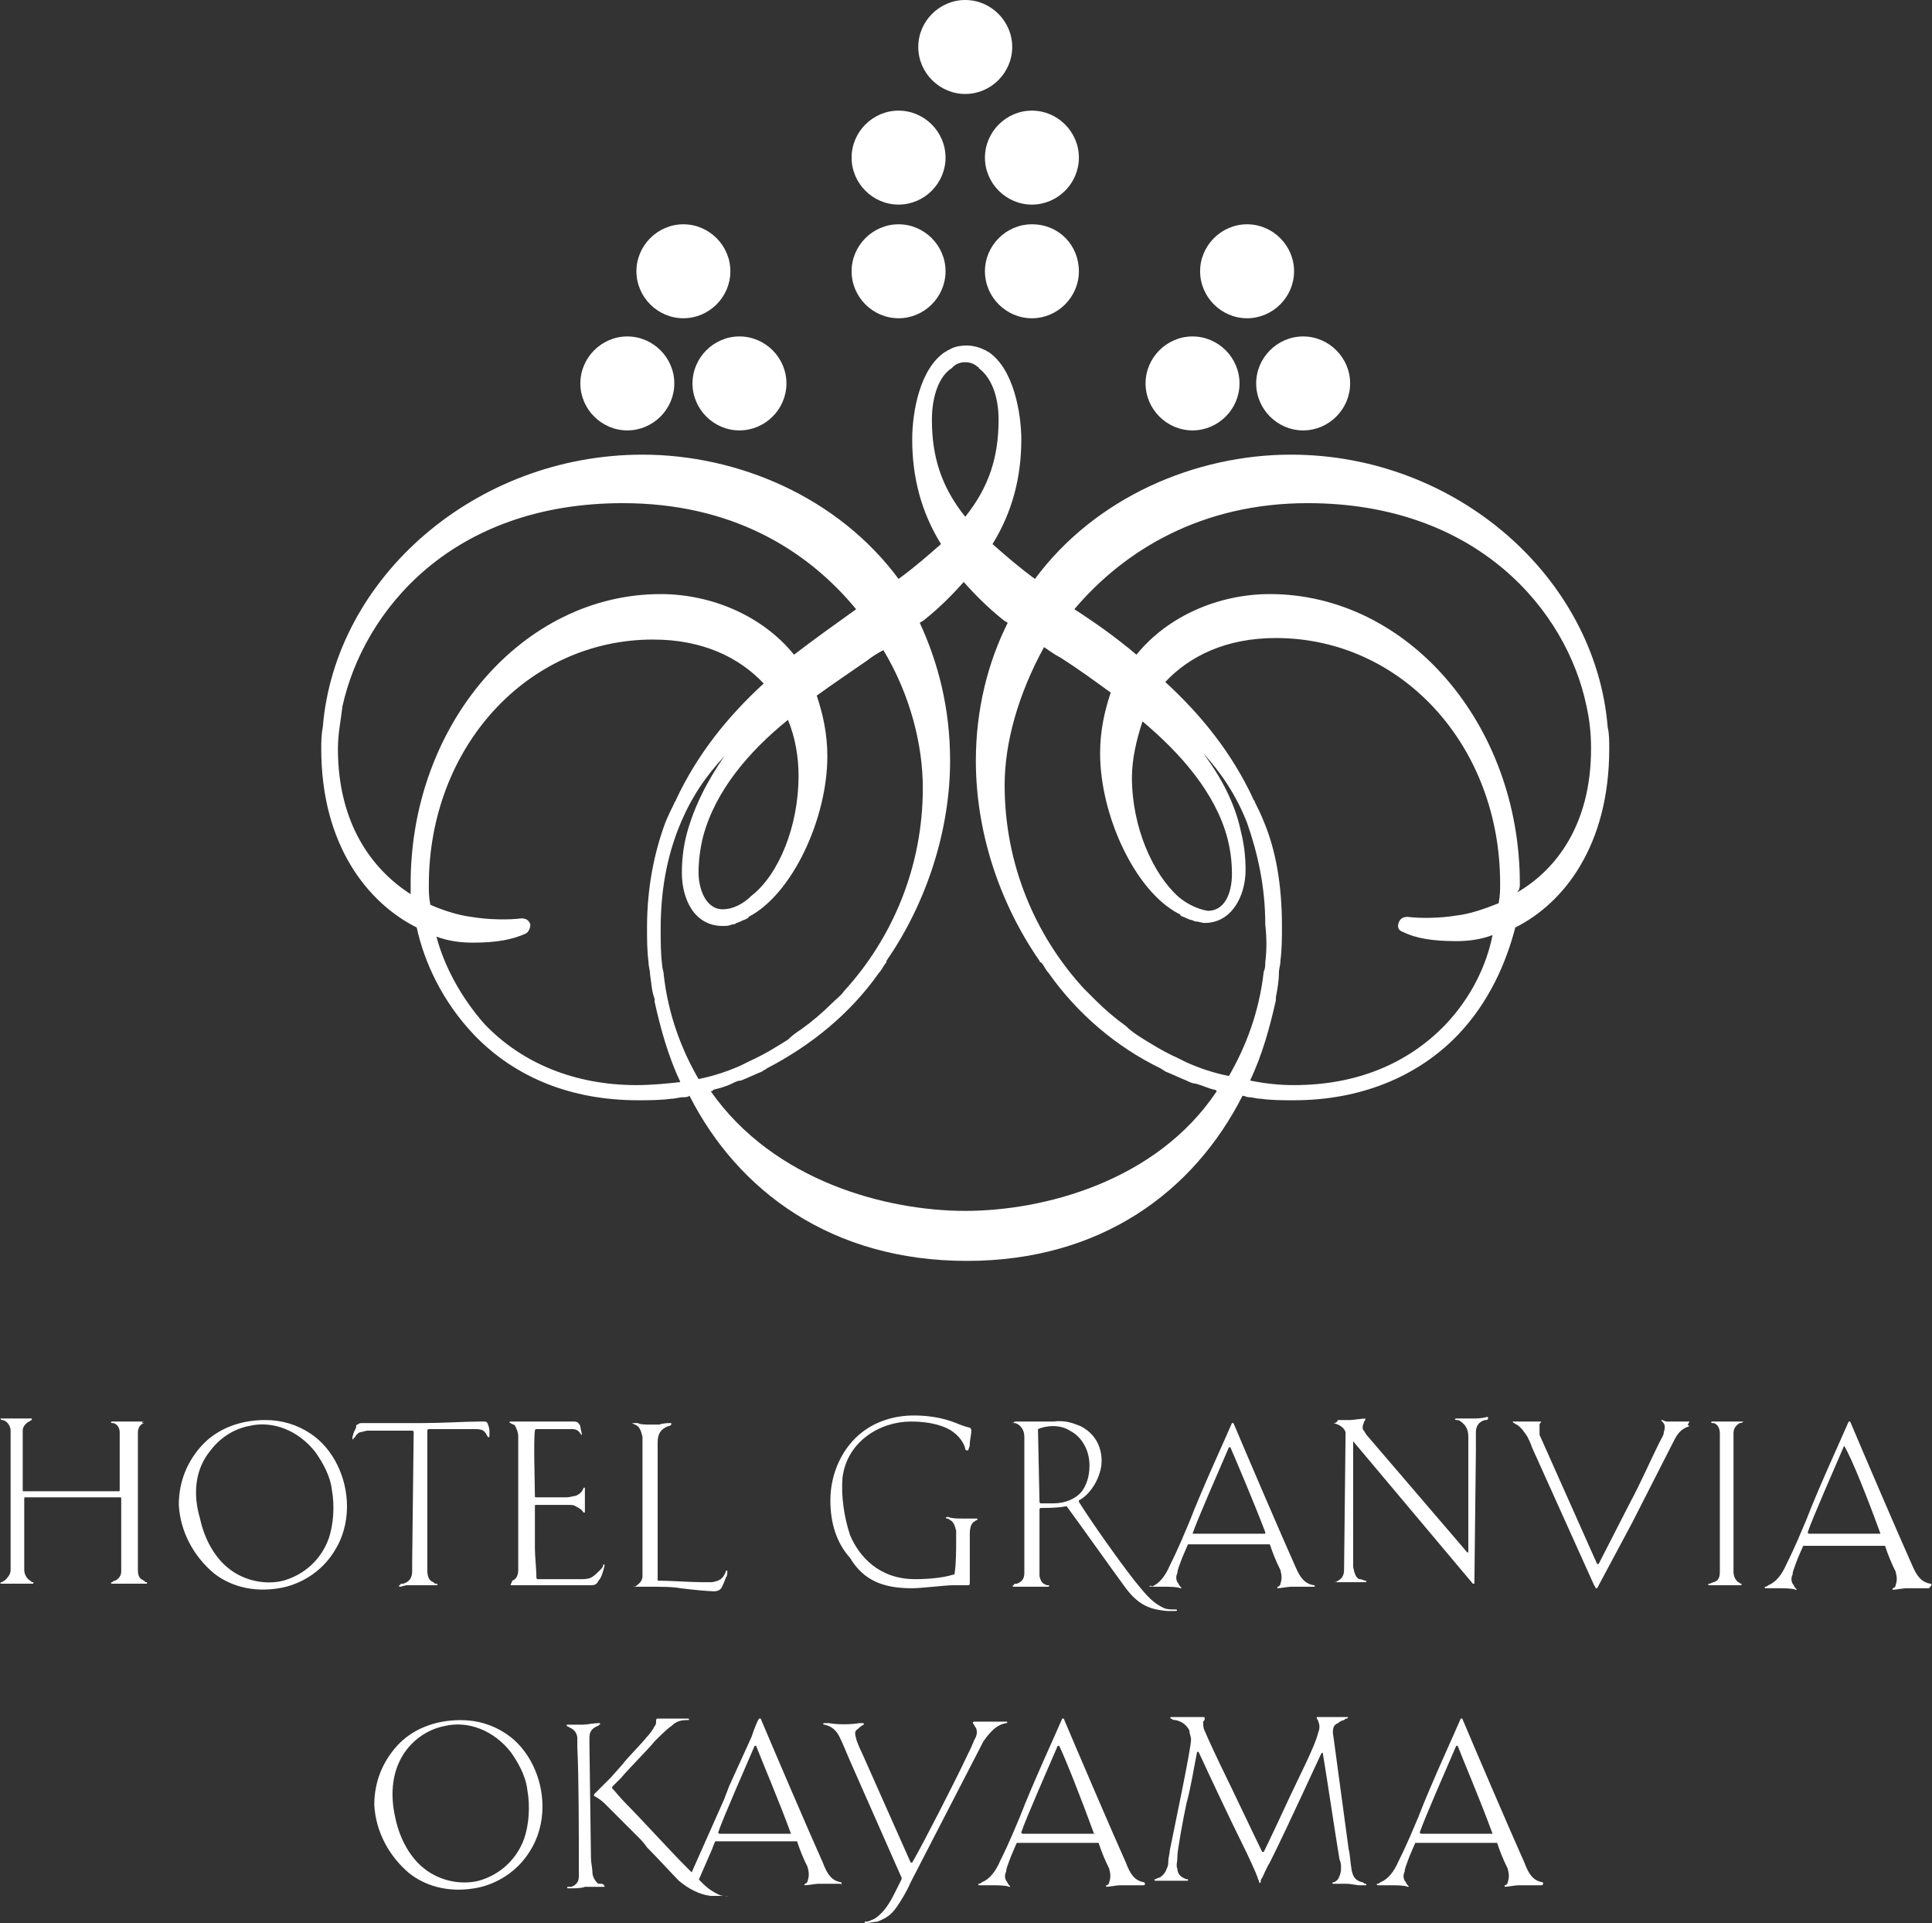 <?xml version="1.0" encoding="utf-8"?>
<!-- Generator: Adobe Illustrator 28.2.0, SVG Export Plug-In . SVG Version: 6.00 Build 0)  -->
<svg version="1.1" id="レイヤー_1" xmlns="http://www.w3.org/2000/svg" xmlns:xlink="http://www.w3.org/1999/xlink" x="0px"
	 y="0px" viewBox="0 0 127.5 126.9" style="enable-background:new 0 0 127.5 126.9;" xml:space="preserve">
<rect x="0" y="0" width="127.5" height="126.9" fill="#333333" stroke="none"/>
<style type="text/css">
	.st0{fill:#FFF;}
	.st1{fill:#FFF;}
</style>
<g>
	<path class="st0" d="M45.7,25.3c0,1.7,1.4,3.1,3.1,3.1c1.7,0,3.1-1.4,3.1-3.1c0-1.7-1.4-3.1-3.1-3.1C47.1,22.2,45.7,23.6,45.7,25.3
		z"/>
	<path class="st0" d="M41.4,28.4c1.7,0,3.1-1.4,3.1-3.1c0-1.7-1.4-3.1-3.1-3.1c-1.7,0-3.1,1.4-3.1,3.1C38.3,27,39.7,28.4,41.4,28.4z
		"/>
	<path class="st0" d="M45.1,21c1.7,0,3.1-1.4,3.1-3.1c0-1.7-1.4-3.1-3.1-3.1c-1.7,0-3.1,1.4-3.1,3.1C42,19.6,43.4,21,45.1,21z"/>
	<path class="st0" d="M59.3,21c1.7,0,3.1-1.4,3.1-3.1c0-1.7-1.4-3.1-3.1-3.1c-1.7,0-3.1,1.4-3.1,3.1C56.2,19.6,57.6,21,59.3,21z"/>
	<path class="st0" d="M59.3,13.5c1.7,0,3.1-1.4,3.1-3.1c0-1.7-1.4-3.1-3.1-3.1c-1.7,0-3.1,1.4-3.1,3.1
		C56.2,12.1,57.6,13.5,59.3,13.5z"/>
	<path class="st0" d="M63.7,6.2c1.7,0,3.1-1.4,3.1-3.1c0-1.7-1.4-3.1-3.1-3.1c-1.7,0-3.1,1.4-3.1,3.1C60.6,4.8,62,6.2,63.7,6.2z"/>
	<path class="st0" d="M78.7,28.4c1.7,0,3.1-1.4,3.1-3.1c0-1.7-1.4-3.1-3.1-3.1c-1.7,0-3.1,1.4-3.1,3.1C75.6,27,77,28.4,78.7,28.4z"
		/>
	<path class="st0" d="M82.9,25.3c0,1.7,1.4,3.1,3.1,3.1c1.7,0,3.1-1.4,3.1-3.1c0-1.7-1.4-3.1-3.1-3.1C84.3,22.2,82.9,23.6,82.9,25.3
		z"/>
	<path class="st0" d="M82.3,21c1.7,0,3.1-1.4,3.1-3.1c0-1.7-1.4-3.1-3.1-3.1c-1.7,0-3.1,1.4-3.1,3.1C79.2,19.6,80.6,21,82.3,21z"/>
	<path class="st0" d="M68.1,14.8c-1.7,0-3.1,1.4-3.1,3.1c0,1.7,1.4,3.1,3.1,3.1c1.7,0,3.1-1.4,3.1-3.1
		C71.2,16.2,69.9,14.8,68.1,14.8z"/>
	<path class="st0" d="M65,10.4c0,1.7,1.4,3.1,3.1,3.1c1.7,0,3.1-1.4,3.1-3.1c0-1.7-1.4-3.1-3.1-3.1C66.4,7.3,65,8.7,65,10.4z"/>
	<path class="st0" d="M106.2,49.4c0-0.5,0-1-0.1-1.4C105.3,38.1,96.1,30,85.2,30c-6.3,0-12.9,2.8-16.9,8.2c-1.1-0.8-2-1.6-2.8-2.3
		c1.3-2.1,1.9-4.4,1.9-6.9c0-1.7-0.5-4.7-2.2-5.8c-0.1,0-0.1-0.1-0.2-0.1c-0.4-0.2-0.8-0.3-1.2-0.3c-0.5,0-0.9,0.1-1.2,0.3
		c-0.1,0-0.1,0.1-0.2,0.1c-1.7,1.1-2.2,4-2.2,5.8c0,2.5,0.6,4.8,1.9,6.9c-0.8,0.7-1.7,1.5-2.8,2.3c-4-5.4-10.6-8.2-16.9-8.2
		C31.4,30,22.1,38.1,21.3,48c-0.1,0.5-0.1,1-0.1,1.4c0,6.4,3.1,10.2,6.3,11.8c0.5,2.3,1.7,4.9,3.8,7.1c2.7,2.8,6.4,4.3,10.8,4.3
		c0.7,0,1.5,0,2.2-0.1c0.3,0,0.5-0.1,0.8-0.1c0.1,0,0.3,0,0.4-0.1c3.2,6.3,9.4,10.9,18.3,10.9S78.8,78.6,82,72.3
		c0.1,0,0.3,0.1,0.4,0.1c0.3,0,0.5,0.1,0.8,0.1c0.7,0.1,1.4,0.1,2.2,0.1c4.3,0,8.1-1.5,10.8-4.3c2.1-2.2,3.2-4.8,3.8-7.1
		C103.2,59.6,106.2,55.8,106.2,49.4z M22.3,49.4c0-1,0.2-1.9,0.3-2.8c1.4-6.3,7.2-13.4,18.5-13.4c7.1,0,12.1,3,15.4,7
		c-1.4,1-2.8,2-4.1,3c-2.1-2.6-5.5-4-8.8-4c-9.1,0-16.5,8.6-16.5,19.1c0,0.2,0,0.4,0,0.7C24.6,57.4,22.3,54.4,22.3,49.4z M63.7,79.9
		c-5.1,0-12.6-1.9-16.8-7.9c0.1,0,0.1,0,0.2-0.1c0.4-0.1,0.8-0.2,1.2-0.4c0.2-0.1,0.4-0.2,0.6-0.2c0.5-0.2,0.9-0.4,1.4-0.6
		c0.1-0.1,0.2-0.1,0.3-0.2c2.9-1.5,5.5-3.6,7.4-6.3c0.2-0.2,0.3-0.5,0.5-0.7c0,0,0,0,0-0.1c2.7-3.9,4.2-8.7,4.2-13.2
		c0-3.5-0.8-6.5-2-9.1c0.1-0.1,0.2-0.1,0.3-0.2c1-0.8,1.8-1.6,2.6-2.5c0.7,0.8,1.6,1.7,2.6,2.5c0.1,0.1,0.2,0.1,0.3,0.2
		c-1.3,2.6-2.1,5.7-2.1,9.1c0,4.6,1.5,9.3,4.2,13.2c0,0,0,0.1,0.1,0.1c0.2,0.2,0.3,0.5,0.5,0.7c1.9,2.7,4.5,4.9,7.4,6.3
		c0.1,0.1,0.2,0.1,0.3,0.2c0.5,0.2,0.9,0.4,1.4,0.6c0.2,0.1,0.4,0.2,0.6,0.2c0.4,0.1,0.8,0.3,1.2,0.4c0.1,0,0.1,0,0.2,0.1
		C76.3,78,68.8,79.9,63.7,79.9z M63.7,23.9c0.3,0,0.6,0.1,0.8,0.3c0.1,0,0.1,0.1,0.1,0.1c0.8,0.6,1.3,1.8,1.3,3.4
		c0,2.4-0.6,4.4-2.2,6.4c-1.6-2-2.2-4-2.2-6.4c0-1.6,0.5-2.9,1.3-3.4c0,0,0.1-0.1,0.1-0.1C63.1,24,63.4,23.9,63.7,23.9z M77.8,59.2
		c-1.7-1.5-3.1-4.6-3.1-7.9c0-1.2,0.3-2.5,0.7-3.7c2.5,2.1,4.8,4.7,5.6,7.7c0.2,0.8,0.3,1.5,0.3,2.4c0,0.9-0.3,2.4-1.6,2.4
		C79.1,60,78.4,59.7,77.8,59.2z M47.7,60c-1.2,0-1.6-1.5-1.6-2.4c0-0.8,0.1-1.6,0.3-2.4c0.8-3,3-5.6,5.6-7.7
		c0.5,1.2,0.7,2.5,0.7,3.7c0,3.3-1.3,6.5-3.1,7.9C49,59.7,48.3,60,47.7,60z M47.8,49.9c-1.1,1.6-2,3.3-2.5,5.2
		c-0.2,0.8-0.3,1.6-0.3,2.5c0,1.7,0.8,3.5,2.7,3.5c0.2,0,0.4,0,0.6-0.1c0.1,0,0.2,0,0.3-0.1c0.1,0,0.2-0.1,0.3-0.1
		c0.1-0.1,0.3-0.1,0.4-0.2c0,0,0.1,0,0.1-0.1c2.9-1.5,5.2-6.5,5.2-10.6c0-1.5-0.3-2.8-0.7-4c1.1-0.8,2.3-1.6,3.3-2.3
		c0.4-0.3,0.7-0.5,1.1-0.7c1.8,3,2.6,6.3,2.6,9.1c0,5.2-2,9.9-5.2,13.4c-0.2,0.3-0.5,0.5-0.8,0.8c-0.6,0.6-1.3,1.2-2,1.7
		c-0.3,0.2-0.6,0.4-0.9,0.7c-0.8,0.5-1.6,1-2.5,1.4c-0.2,0.1-0.4,0.2-0.6,0.3c-0.9,0.4-1.8,0.7-2.8,0.9c-1.1-1.9-2-4.2-2.3-6.9
		c0-0.2-0.1-0.4-0.1-0.6c-0.1-0.8-0.1-1.5-0.1-2.4c0-2.5,0.4-4.7,1.2-6.7C45.6,52.6,46.6,51.2,47.8,49.9z M83.5,63.5
		c0,0.2,0,0.4-0.1,0.6c-0.3,2.7-1.2,5-2.3,6.9c-1-0.2-1.9-0.5-2.8-0.9c-0.2-0.1-0.4-0.2-0.6-0.3c-0.9-0.4-1.7-0.9-2.5-1.4
		c-0.3-0.2-0.6-0.4-0.9-0.7c-0.7-0.5-1.4-1.1-2-1.7c-0.3-0.3-0.5-0.5-0.8-0.8c-3.2-3.5-5.2-8.2-5.2-13.4c0-2.8,0.9-6,2.6-9.1
		c0.3,0.2,0.7,0.5,1.1,0.7c1.1,0.7,2.2,1.5,3.3,2.3c-0.4,1.2-0.7,2.5-0.7,4c0,4.1,2.3,9.1,5.2,10.6c0,0,0.1,0,0.1,0.1
		c0.1,0.1,0.3,0.1,0.4,0.2c0.1,0,0.2,0.1,0.3,0.1c0.1,0,0.2,0.1,0.3,0.1c0.2,0,0.4,0.1,0.6,0.1c1.8,0,2.7-1.8,2.7-3.5
		c0-0.9-0.1-1.7-0.3-2.5c-0.4-1.9-1.3-3.6-2.5-5.2c1.2,1.3,2.2,2.8,2.9,4.6c0.7,2,1.2,4.2,1.2,6.7C83.6,61.9,83.6,62.7,83.5,63.5z
		 M100.3,58.3c0-10.5-7.4-19.1-16.5-19.1c-3.3,0-6.7,1.4-8.8,4c-1.3-1.1-2.7-2.1-4.1-3c3.3-3.9,8.4-7,15.4-7
		c11.2,0,17.1,7.1,18.4,13.4c0.2,0.9,0.3,1.8,0.3,2.8c0,5-2.3,8-4.9,9.5C100.3,58.7,100.3,58.5,100.3,58.3z M28.8,61.8
		c0.8,0.3,1.6,0.4,2.4,0.4c1.6,0,2.6-0.2,3.5-0.6c0.2-0.1,0.3-0.4,0.3-0.6c-0.1-0.3-0.3-0.4-0.6-0.4c-0.8,0.1-2.1,0.1-3.3-0.1
		c-0.8-0.1-1.8-0.4-2.7-0.8c-0.1-0.5-0.1-0.9-0.1-1.3c0-9.1,6.5-16.2,14.8-16.2c3.3,0,5.7,1.2,7.3,2.9c-2.4,2.2-4.4,4.7-5.8,7.7
		c0,0.1-0.1,0.1-0.1,0.2c-0.2,0.4-0.4,0.8-0.6,1.3c-0.7,1.9-1.2,4.2-1.2,6.9c0,0.8,0,1.5,0.1,2.3c0,0.3,0.1,0.5,0.1,0.8
		c0.1,0.6,0.1,1.1,0.3,1.6c0,0.1,0,0.2,0,0.2c0.4,1.8,0.9,3.6,1.7,5.3C44,71.5,43,71.6,42,71.6c-4,0-7.5-1.4-10-4
		C30.4,65.8,29.3,63.7,28.8,61.8z M95.4,67.6c-2.5,2.6-5.9,4-10,4c-1,0-1.9-0.1-2.9-0.3c0.8-1.7,1.3-3.5,1.7-5.3c0-0.1,0-0.2,0-0.2
		c0.1-0.5,0.2-1.1,0.2-1.6c0-0.3,0.1-0.5,0.1-0.8c0.1-0.8,0.1-1.5,0.1-2.3c0-2.7-0.4-5-1.2-6.9c-0.2-0.5-0.4-0.9-0.6-1.3
		c0-0.1-0.1-0.1-0.1-0.2c-1.4-3-3.4-5.5-5.8-7.7c1.6-1.7,4-2.9,7.3-2.9c8.3,0,14.8,7.1,14.8,16.2c0,0.4,0,0.8-0.1,1.3
		c-1,0.4-1.9,0.7-2.7,0.8c-1.2,0.2-2.5,0.2-3.3,0.1c-0.3,0-0.5,0.1-0.6,0.4c-0.1,0.3,0,0.5,0.3,0.6c0.8,0.4,1.9,0.6,3.5,0.6
		c0.8,0,1.6-0.1,2.4-0.4C98.1,63.7,97.1,65.8,95.4,67.6z"/>
</g>
<g>
	<path class="st1" d="M88,93.9c0.4,0.1,0.7,0.3,0.8,0.6c0,0,0,0,0,0l-0.1,9.1c0,0.4-0.2,0.6-0.4,0.7c-0.1,0.1-0.2,0.1-0.3,0.1
		c0,0,0,0,0,0c0,0,0.1,0,0.2,0c0.1,0,0.5,0,0.7,0c0.3,0,0.8,0,1.2,0c0.1,0,0.1-0.1,0-0.1c-0.1,0-0.2-0.1-0.4-0.1
		c-0.2-0.1-0.3-0.3-0.4-0.8c0-0.4,0-1,0-1.3l0-7c0,0,0,0,0,0l7.9,9.4c0,0,0.1,0,0.1,0l0.1-8.8c0-0.3,0-0.8,0-1.2
		c0-0.4,0.2-0.7,0.6-0.8c0.1,0,0.2,0,0.2-0.1c0,0,0-0.1,0-0.1c0,0-0.1,0-0.1,0c-0.3,0.1-0.7,0.1-1,0.1c-0.2,0-0.7,0-0.8,0
		c-0.1,0-0.2,0-0.2,0c-0.1,0-0.1,0.1,0,0.1c0.1,0,0.2,0,0.3,0.1c0.3,0.2,0.5,0.5,0.5,1c0,0.4,0,0.7,0,1.1l0,6.5c0,0,0,0.1-0.1,0
		l-6.6-7.7c-0.1-0.1-0.1-0.2-0.2-0.3c-0.1-0.1-0.1-0.3,0-0.5c0-0.1,0.1-0.2,0.1-0.2c0-0.1,0-0.1,0-0.1c-0.2,0-0.8,0.1-1,0.1
		c-0.2,0-0.5,0-0.8,0C88.2,93.9,88.1,93.9,88,93.9C87.9,93.9,87.9,93.9,88,93.9z"/>
	<path class="st1" d="M14.1,103.8c1,0.8,2.5,1.3,4.3,1c1.3-0.2,2.8-1,3.7-2.5c0.5-0.8,0.8-1.8,0.8-2.9c0-1.9-0.9-3.8-2.4-4.8
		c-0.9-0.6-1.9-0.9-3-0.9c-1.7,0-3.2,0.6-4.2,1.7c-0.9,1-1.5,2.3-1.5,3.9C11.9,101.1,12.8,102.7,14.1,103.8z M13.9,95.7
		c0.6-0.8,1.5-1.4,2.5-1.6c1.6-0.4,3.3,0.3,4.4,1.7c0.5,0.7,1,1.6,1.1,2.5c0.2,1.1,0.1,2.3-0.2,3.2c-0.5,1.4-1.6,2.4-3,2.8
		c-1.2,0.3-2.6,0-3.6-0.8c-0.9-0.7-1.6-1.9-1.9-3.3C12.7,98.5,12.9,96.9,13.9,95.7z"/>
	<path class="st1" d="M66.9,93.9c0,0,0.1,0,0.1,0c0.3,0.1,0.6,0.4,0.6,0.9c0,0.2,0,0.4,0,0.6l0,7.9c0,0.2,0,0.4,0,0.5
		c0,0.4-0.2,0.6-0.5,0.7c-0.1,0-0.2,0-0.2,0.1c-0.1,0-0.1,0.1,0,0.1c0,0,0.1,0,0.3,0c0.1,0,0.5,0,0.8,0c0.3,0,0.6,0,1,0
		c0.1,0,0.1,0,0.2,0c0,0,0.1-0.1,0-0.1c0,0-0.1,0-0.1,0c-0.3-0.1-0.4-0.2-0.5-0.6c0-0.2,0-0.4,0-0.7l0-3.7c0,0,0-0.1,0.1-0.1
		c0.4,0,1.1,0,1.6-0.1c0,0,0.1,0,0.1,0c0.6,0.8,3.3,4.6,3.9,5.4c0.9,1.2,1.7,1.4,2.7,1.5c0.2,0,0.5,0,0.6,0c0.1,0,0.1-0.1,0-0.1
		c-0.3,0-0.6,0-0.8-0.1c-0.4-0.2-0.8-0.4-1.6-1.4c-0.7-0.8-3-4-4-5.6c0,0,0-0.1,0-0.1c0.8-0.4,1.5-1.6,1.5-2.6
		c0-0.9-0.4-1.8-1.4-2.3c-0.5-0.2-1-0.4-1.8-0.3c-0.3,0-0.6,0-0.8,0c-0.3,0-0.6,0-1,0c-0.3,0-0.4,0-0.7,0
		C67,93.8,66.9,93.8,66.9,93.9C66.8,93.8,66.8,93.9,66.9,93.9z M68.5,94.3c0.2-0.1,0.6-0.2,1-0.2c0.4,0,0.8,0.1,1.1,0.3
		c0.8,0.4,1.3,1.3,1.3,2.3c0,0.7-0.2,1.3-0.5,1.7c-0.4,0.5-1.1,0.8-1.9,0.8c-0.3,0-0.6,0-0.8,0c-0.1,0-0.1-0.1-0.1-0.1L68.5,94.3
		C68.5,94.3,68.5,94.3,68.5,94.3z"/>
	<path class="st1" d="M23.3,95c0-0.1,0.1-0.1,0.2-0.3c0.1-0.1,0.2-0.2,0.3-0.2c0.1,0,0.3-0.1,0.5-0.1c0.4,0,2,0,2.9,0
		c0,0,0.1,0,0.1,0.1l-0.1,8.6c0,0.2,0,0.5,0,0.6c0,0.4-0.2,0.7-0.6,0.8c-0.1,0-0.2,0-0.2,0.1c-0.1,0-0.1,0.1,0,0.1
		c0.1,0,0.3-0.1,0.5-0.1c0.2,0,0.6,0,0.9,0c0.3,0,0.7,0,1,0c0.1,0,0.1-0.1,0-0.1c-0.1,0-0.1,0-0.2-0.1c-0.3-0.1-0.4-0.4-0.4-0.8
		c0-0.2,0-0.3,0-0.6l0-8.6c0,0,0-0.1,0.1-0.1c0.9,0,2.6,0,3.1,0c0.4,0,0.5,0.1,0.6,0.2c0.1,0.1,0.1,0.2,0.2,0.3c0,0.1,0.1,0,0.1,0
		c0-0.1,0-0.2,0-0.3c0-0.1,0-0.3-0.1-0.5c0-0.1-0.1-0.2-0.2-0.2c-0.1,0-0.2,0-0.4,0c-0.8,0-2.4,0.1-3.7,0.1c-1.3,0-2.8,0-3.7,0
		c-0.1,0-0.2,0-0.3,0c-0.1,0-0.2,0-0.3,0.1c-0.1,0-0.1,0.1-0.1,0.2c-0.1,0.2-0.2,0.4-0.2,0.5C23.3,94.7,23.2,94.9,23.3,95
		C23.2,95,23.3,95,23.3,95z"/>
	<path class="st1" d="M111.5,93.8c0,0-0.1,0-0.1,0c-0.5,0-1.2,0-1.4,0c-0.1,0-0.3-0.1-0.3-0.1c-0.1,0-0.1,0,0,0.1
		c0.2,0.2,0.2,0.4,0.1,0.7c0,0.2-0.1,0.3-0.3,0.7c-0.5,1-1.3,2.8-1.9,3.9l-2.1,4.1c0,0-0.1,0-0.1,0l-3.7-8.3
		c-0.1-0.2-0.1-0.2-0.1-0.3c0-0.2,0-0.4,0-0.6c0-0.1,0.1-0.1,0.1-0.2c0,0,0,0,0,0c-0.1,0-0.2,0-0.3,0c-0.1,0-0.4,0-0.6,0
		c-0.2,0-0.6,0-0.7,0c-0.1,0-0.2,0-0.2,0c-0.1,0-0.1,0,0,0.1c0.1,0,0.1,0.1,0.2,0.1c0.3,0.2,0.5,0.5,0.7,0.8
		c0.1,0.2,0.2,0.4,0.3,0.7l4.1,9.1c0,0,0.1,0.1,0.1,0.2c0,0,0.1,0,0.1,0l2.3-4.3l2.7-5.3c0.3-0.6,0.5-0.9,1.1-1.1
		C111.3,94,111.4,94,111.5,93.8C111.5,93.9,111.5,93.8,111.5,93.8z"/>
	<path class="st1" d="M75.9,104.7c0.1,0,0.3,0,0.4,0c0.2,0,0.4,0,0.6,0c0.2,0,0.8,0,1,0.1c0.1,0,0.1,0,0-0.1
		c-0.1-0.1-0.1-0.2-0.2-0.3c-0.1-0.2-0.1-0.4,0-0.6c0-0.2,0.1-0.4,0.2-0.7c0.1-0.3,0.5-1.2,0.5-1.2c0,0,0,0,0.1,0h5.2c0,0,0,0,0.1,0
		c0.2,0.6,0.4,1.1,0.7,1.7c0.1,0.4,0.1,0.6,0,0.9c0,0.1-0.1,0.2-0.2,0.2c0,0,0,0.1,0,0.1c0.2,0,0.7-0.1,0.9-0.1c0.2,0,0.7,0,0.9,0
		c0.2,0,0.4,0,0.6,0c0.1,0,0.1-0.1,0-0.1c-0.6-0.1-0.9-0.5-1.2-1.2c-0.9-2-3.3-7.6-4.1-9.5l0,0c0,0,0,0-0.1,0
		c-0.2,0.5-2,4.4-2.8,6.5c-0.3,0.7-0.7,1.7-1.3,2.9c-0.3,0.7-0.7,1.2-1.2,1.4C76,104.6,75.9,104.6,75.9,104.7
		C75.8,104.6,75.8,104.7,75.9,104.7z M78.7,101.2c0.3-0.9,1.8-4.3,2.4-5.7c0,0,0,0,0.1,0c0.3,0.7,1.5,3.5,2.3,5.6c0,0,0,0.1,0,0.1
		L78.7,101.2C78.7,101.2,78.7,101.2,78.7,101.2z"/>
	<path class="st1" d="M127.4,104.5c-0.6-0.1-0.9-0.5-1.2-1.2c-0.9-2-3.3-7.6-4.1-9.5l0,0c0,0,0,0-0.1,0c-0.2,0.5-2,4.4-2.8,6.5
		c-0.3,0.7-0.7,1.7-1.3,2.9c-0.3,0.7-0.7,1.2-1.2,1.4c-0.1,0.1-0.2,0.1-0.2,0.1c-0.1,0,0,0.1,0,0.1c0.1,0,0.3,0,0.4,0
		c0.2,0,0.4,0,0.6,0c0.2,0,0.8,0,1,0.1c0.1,0,0.1,0,0-0.1c-0.1-0.1-0.1-0.2-0.2-0.3c-0.1-0.2-0.1-0.4,0-0.6c0-0.2,0.1-0.4,0.2-0.7
		c0.1-0.3,0.5-1.2,0.5-1.2c0,0,0,0,0.1,0h5.2c0,0,0,0,0.1,0c0.2,0.6,0.4,1.1,0.7,1.7c0.1,0.4,0.1,0.6,0,0.9c0,0.1-0.1,0.2-0.2,0.2
		c0,0,0,0.1,0,0.1c0.2,0,0.7-0.1,0.9-0.1s0.7,0,0.9,0c0.2,0,0.4,0,0.6,0C127.5,104.6,127.5,104.5,127.4,104.5z M124.1,101.2h-4.7
		c0,0-0.1,0-0.1-0.1c0.3-0.9,1.8-4.3,2.4-5.7c0,0,0,0,0,0C122.2,96.2,123.3,99,124.1,101.2C124.2,101.2,124.2,101.2,124.1,101.2z"/>
	<path class="st1" d="M60.2,104.8c0.6,0,2.2-0.2,2.7-0.2c0.2,0,0.5,0,0.8,0c0.1,0,0.2,0,0.2,0c0.1,0,0.1-0.1,0.1-0.2
		c0-0.4,0-1,0-1.5c0-0.5,0-1.4,0-1.7c0-0.4,0.1-0.7,0.3-0.8c0,0,0.1-0.1,0.2-0.1c0,0,0-0.1,0-0.1c-0.1,0-0.2,0-0.4,0
		c-0.2,0-0.4,0-0.6,0c-0.3,0-0.7,0-0.9-0.1c0,0-0.1,0-0.1,0c-0.1,0-0.1,0.1,0,0.1c0.1,0,0.2,0.1,0.2,0.1c0.2,0.1,0.3,0.3,0.4,0.7
		c0,0.2,0,0.5,0,0.7c0,0.5,0,1.5-0.1,2.1c0,0.1,0,0.1-0.1,0.1c-0.6,0.2-1.6,0.3-2.5,0.3c-2.4,0-3.7-1.5-4.3-2.9
		c-0.4-1.2-0.6-2.6-0.5-3.8c0.3-2.4,2.5-3.7,4.5-3.7c0.8,0,1.6,0.1,2.3,0.4c0.7,0.3,1.2,0.9,1.3,1.4c0,0,0,0.1,0.1,0.1
		c0,0,0.1,0,0.1,0c0-0.1,0.1-0.2,0.1-0.4c0-0.3,0.1-0.6,0.1-0.9c0-0.1,0-0.1-0.1-0.2c-0.1,0-0.7-0.2-0.9-0.3c-1-0.4-2-0.5-2.8-0.5
		c-1.3,0-2.5,0.4-3.4,1.1c-1.3,1-2.1,2.7-2.1,4.5c0,1.5,0.4,2.8,1.3,3.8C57,104.3,58.3,104.8,60.2,104.8z"/>
	<path class="st1" d="M9.4,93.8c0,0-0.2,0-0.3,0c-0.2,0-0.6,0-0.8,0c-0.3,0-0.6,0-0.7,0c-0.1,0-0.1,0-0.2,0c-0.1,0-0.1,0.1,0,0.1
		c0,0,0.1,0,0.1,0c0.3,0.1,0.4,0.4,0.4,0.6c0,0.2,0,0.4,0,0.6l0,3.2c0,0.1,0,0.1-0.1,0.1l-6.2,0c-0.1,0-0.1,0-0.1-0.1l0-3.1
		c0-0.3,0-0.6,0-0.8c0-0.2,0.1-0.4,0.4-0.6c0.1,0,0.1-0.1,0.2-0.1c0,0,0-0.1,0-0.1c0,0-0.2,0-0.3,0c-0.2,0-0.6,0-0.8,0
		c-0.3,0-0.6,0-0.7,0c-0.1,0-0.1,0-0.2,0c-0.1,0-0.1,0,0,0.1c0,0,0,0,0.1,0c0.3,0.1,0.5,0.4,0.5,0.7c0,0.2,0,0.4,0,0.6l0,8.2
		c0,0.2,0,0.4,0,0.4c0,0.3-0.2,0.5-0.4,0.7c-0.1,0-0.1,0.1-0.2,0.1c-0.1,0-0.1,0.1,0,0.1c0.3,0,0.7,0,0.9,0c0.2,0,0.9,0,1,0
		c0.1,0,0.2,0,0.2,0c0,0,0-0.1,0-0.1c-0.1,0-0.1,0-0.2-0.1c-0.2-0.1-0.4-0.4-0.4-0.7c0-0.1,0-0.3,0-0.5l0-4.2c0-0.1,0-0.1,0.1-0.1
		h6.2c0.1,0,0.1,0,0.1,0.1l0,4.3c0,0.2,0,0.4,0,0.5c0,0.3-0.2,0.5-0.4,0.6c-0.1,0-0.2,0.1-0.2,0.1c-0.1,0-0.1,0.1,0,0.1
		c0.1,0,0.2,0,0.3,0c0.2,0,0.6,0,0.8,0c0.2,0,0.7,0,0.9,0c0.1,0,0.3,0,0.3,0c0,0,0-0.1,0-0.1c-0.1,0-0.1,0-0.2-0.1
		c-0.2-0.1-0.4-0.2-0.4-0.7c0-0.1,0-0.3,0-0.5l0-7.9c0-0.3,0-0.5,0-0.7c0-0.2,0.1-0.5,0.4-0.6C9.3,93.9,9.4,93.9,9.4,93.8
		C9.5,93.9,9.5,93.8,9.4,93.8z"/>
	<path class="st1" d="M115,93.8c-0.1,0-0.2,0-0.3,0c-0.2,0-0.6,0-0.8,0c-0.3,0-0.6,0-0.7,0c-0.1,0-0.1,0-0.2,0c-0.1,0-0.1,0.1,0,0.1
		c0,0,0.1,0,0.1,0c0.3,0.1,0.4,0.4,0.4,0.7c0,0.2,0,0.3,0,0.5l0,8.2c0,0.2,0,0.3,0,0.4c0,0.4-0.1,0.6-0.4,0.7
		c-0.1,0-0.2,0.1-0.3,0.1c-0.1,0-0.1,0.1,0,0.1c0.1,0,0.2,0,0.3,0c0.2,0,0.6,0,0.7,0c0.2,0,0.6,0,0.8,0c0.1,0,0.3,0,0.3,0
		c0,0,0.1-0.1,0-0.1c-0.1,0-0.1-0.1-0.2-0.1c-0.1-0.1-0.3-0.3-0.3-0.7c0-0.1,0-0.4,0-0.6v-7.9c0-0.3,0-0.5,0-0.6
		c0-0.3,0.1-0.5,0.4-0.7C114.9,93.9,115,93.9,115,93.8C115.1,93.9,115.1,93.8,115,93.8z"/>
	<path class="st1" d="M33.7,104.6c0.3,0,1.2,0,1.6,0h3.7c0.3,0,0.4-0.1,0.5-0.3c0.2-0.2,0.3-0.6,0.4-1c0-0.1-0.1-0.1-0.1,0
		c0,0.1-0.1,0.2-0.2,0.3c-0.2,0.2-0.4,0.4-0.6,0.5c-0.2,0.1-0.5,0.1-0.7,0.1c-0.7,0-2.3,0-2.8,0c0,0-0.1,0-0.1-0.1
		c0-0.5-0.1-1.5-0.1-1.9l0-2.8c0-0.1,0-0.1,0.1-0.1l2,0c0.3,0,0.5,0,0.6,0.1c0.2,0.1,0.4,0.2,0.5,0.4c0,0,0.1,0,0.1,0
		c0,0,0-0.2,0-0.3c0-0.3,0-0.7,0-1c0-0.1,0-0.2,0-0.3c0,0,0-0.1-0.1,0c-0.1,0.3-0.3,0.4-0.5,0.5c-0.1,0-0.4,0.1-0.6,0.1l-2,0
		c-0.1,0-0.1,0-0.1-0.1c0-0.8-0.1-3.6,0-4.3c0,0,0-0.1,0.1-0.1c0,0,2,0,2,0c0.2,0,0.3,0,0.4,0c0.2,0,0.4,0.1,0.5,0.3
		c0.1,0.1,0.1,0.1,0.1,0.1c0,0,0,0,0,0c0-0.2-0.1-0.4-0.1-0.6c-0.1-0.2-0.2-0.3-0.4-0.3c-0.1,0-0.2,0-0.3,0c-1.1,0-3.2,0-3.9,0
		c-0.1,0-0.1,0.1,0,0.1c0.1,0.1,0.3,0.1,0.3,0.2c0.1,0.2,0.2,0.4,0.2,0.7c0,0.2,0,1,0,1.4l0,6.3c0,0.3,0,0.8,0,1.1
		c0,0.3-0.1,0.6-0.4,0.7C33.8,104.4,33.7,104.5,33.7,104.6C33.6,104.6,33.6,104.6,33.7,104.6z"/>
	<path class="st1" d="M41.9,104.7c0.1,0,0.2,0,0.3,0c0.1,0,0.5,0,0.7,0c0.6,0,1.6,0,2,0.1c0.8,0.1,1.9,0.2,2.2,0.2
		c0.3,0,0.4-0.1,0.5-0.2c0.1-0.2,0.2-0.4,0.3-0.7c0.1-0.1,0.1-0.3,0.1-0.4c0-0.1-0.1-0.1-0.1,0c-0.2,0.5-0.4,0.6-0.9,0.7
		c-0.2,0-0.5,0-0.7,0c-0.7,0-2.1-0.1-2.8-0.1c-0.1,0-0.1,0-0.1-0.1c0-1.5,0-6.7,0-9c0-0.6,0.2-0.9,0.7-1.1c0.1,0,0.1,0,0.2-0.1
		c0,0,0-0.1,0-0.1c-0.2,0-0.5,0-0.8,0.1c-0.1,0-0.4,0-0.6,0c-0.2,0-0.7,0-0.8-0.1c-0.1,0-0.3,0-0.4,0c0,0,0,0,0,0
		c0,0,0.2,0.1,0.2,0.1c0.3,0.1,0.4,0.4,0.5,0.8c0,0.6,0,1.3,0,1.8c0,1.5,0,6.2,0,7c0,0.1,0,0.3,0,0.4
		C42.4,104.3,42.2,104.5,41.9,104.7C41.8,104.6,41.8,104.7,41.9,104.7z"/>
</g>
<g>
	<g>
		<path class="st1" d="M39.7,124.3c-0.1,0-0.2,0-0.2,0c-0.2-0.1-0.4-0.5-0.4-0.7c0-0.3-0.1-0.7-0.1-1l-0.1-7.4c0-0.1,0-0.4,0-0.5
			c0-0.4,0.1-0.6,0.5-0.8c0.1,0,0.1-0.1,0.2-0.1c0,0,0-0.1,0-0.1c0,0-0.1,0-0.1,0c-0.3,0-0.8,0.1-1,0.1c-0.2,0-0.7,0-0.8,0
			c-0.1,0-0.2,0-0.3,0c0,0,0,0.1,0,0.1c0,0,0.1,0,0.2,0.1c0.3,0.1,0.5,0.4,0.5,0.7c0,0.2,0,0.4,0,0.6c0.1,1.9,0.1,5.8,0.1,7.7
			c0,0.3,0,0.6,0,0.8c0,0.4-0.2,0.6-0.5,0.7c0,0-0.2,0-0.2,0c-0.1,0-0.1,0.1,0,0.1c0.1,0,0.2,0,0.3,0c0.1,0,0.6,0,0.8-0.1
			c0.4,0,0.7,0,0.9,0c0.1,0,0.3,0,0.4,0C39.9,124.4,39.8,124.3,39.7,124.3z"/>
		<path class="st1" d="M66.4,113.7c0.1,0,0.1-0.1,0-0.1c-0.2,0-0.4,0-0.7,0c-0.3,0-0.8,0-1,0c-0.1,0-0.3,0-0.4,0
			c-0.1,0-0.1,0.1-0.1,0.1c0.1,0.1,0.1,0.2,0.2,0.3c0.1,0.2,0.1,0.5-0.1,0.8c-0.2,0.5-0.3,0.7-0.5,1.1c-0.8,1.7-2.9,5.8-3.6,7
			c0,0-0.1,0-0.1,0l-3.2-7.2c-0.2-0.4-0.4-0.9-0.4-1c-0.1-0.3-0.1-0.5,0.1-0.6c0.1-0.1,0.2-0.2,0.4-0.3c0,0,0-0.1,0-0.1
			c-0.1,0-0.2,0-0.3,0c-0.5,0.1-1.5,0.1-2,0c-0.1,0-0.3,0-0.3,0c-0.1,0-0.1,0.1,0,0.1c0.5,0.1,0.8,0.4,1,0.8
			c0.2,0.4,0.4,0.9,0.7,1.6l3.4,7.7c0,0,0,0,0,0.1l-0.5,1c-0.2,0.4-0.5,0.9-0.8,1.2c-0.2,0.2-0.4,0.4-0.7,0.5
			c-0.2,0.1-0.3,0.1-0.4,0.1c-0.1,0,0,0.1,0,0.1c0.2,0,0.6-0.1,0.8-0.1c0.5-0.2,0.9-0.4,1.3-1c0.2-0.3,0.6-0.9,0.9-1.6l4.8-9.3
			C65.4,114.2,65.8,113.8,66.4,113.7z"/>
		<path class="st1" d="M75.5,124.2c-0.6-0.1-0.9-0.5-1.2-1.3c-0.9-2-3.3-7.6-4.1-9.5l0,0c0,0,0,0-0.1,0c-0.2,0.5-2,4.4-2.8,6.5
			c-0.3,0.7-0.7,1.7-1.3,2.9c-0.3,0.7-0.7,1.2-1.2,1.4c-0.1,0.1-0.2,0.1-0.2,0.1c-0.1,0,0,0.1,0,0.1c0.1,0,0.3,0,0.4,0
			c0.2,0,0.4,0,0.6,0c0.2,0,0.8,0,1,0.1c0.1,0,0.1,0,0-0.1c-0.1-0.1-0.1-0.2-0.2-0.3c-0.1-0.2-0.1-0.4,0-0.6c0-0.2,0.1-0.4,0.2-0.7
			c0.1-0.3,0.5-1.2,0.5-1.2c0,0,0,0,0.1,0h5.2c0,0,0,0,0.1,0c0.2,0.6,0.4,1.1,0.7,1.7c0.1,0.4,0.1,0.6,0,0.9c0,0.1-0.1,0.2-0.2,0.2
			c0,0,0,0.1,0,0.1c0.2,0,0.7-0.1,0.9-0.1c0.2,0,0.7,0,0.9,0c0.2,0,0.4,0,0.6,0C75.6,124.4,75.6,124.3,75.5,124.2z M72.2,121h-4.7
			c0,0-0.1,0-0.1-0.1c0.3-0.9,1.8-4.3,2.4-5.7c0,0,0,0,0.1,0C70.3,116,71.4,118.8,72.2,121C72.3,120.9,72.3,121,72.2,121z"/>
		<path class="st1" d="M101.8,124.2c-0.6-0.1-0.9-0.5-1.2-1.3c-0.9-2-3.3-7.6-4.1-9.5l0,0c0,0,0,0-0.1,0c-0.2,0.5-2,4.4-2.8,6.5
			c-0.3,0.7-0.7,1.7-1.3,2.9c-0.3,0.7-0.7,1.2-1.2,1.4c-0.1,0.1-0.2,0.1-0.2,0.1c-0.1,0,0,0.1,0,0.1c0.1,0,0.3,0,0.4,0
			c0.2,0,0.4,0,0.6,0c0.2,0,0.8,0,1,0.1c0.1,0,0.1,0,0-0.1c-0.1-0.1-0.1-0.2-0.2-0.3c-0.1-0.2-0.1-0.4,0-0.6c0-0.2,0.1-0.4,0.2-0.7
			c0.1-0.3,0.5-1.2,0.5-1.2c0,0,0,0,0.1,0h5.2c0,0,0,0,0.1,0c0.2,0.6,0.4,1.1,0.7,1.7c0.1,0.4,0.1,0.6,0,0.9c0,0.1-0.1,0.2-0.2,0.2
			c0,0,0,0.1,0,0.1c0.2,0,0.7-0.1,0.9-0.1c0.2,0,0.7,0,0.9,0c0.2,0,0.4,0,0.6,0C101.8,124.4,101.9,124.3,101.8,124.2z M98.5,121
			h-4.7c0,0-0.1,0-0.1-0.1c0.3-0.9,1.8-4.3,2.4-5.7c0,0,0,0,0.1,0C96.5,116,97.7,118.8,98.5,121C98.5,120.9,98.5,121,98.5,121z"/>
		<path class="st1" d="M90.1,124.4c-0.1,0-0.3,0-0.4,0c-0.1,0-0.6-0.1-0.8-0.1c-0.2,0-0.5,0-0.6,0c-0.1,0-0.3,0-0.3,0
			c-0.1,0-0.1-0.1,0-0.1c0.1,0,0.2-0.1,0.3-0.2c0.1-0.2,0.2-0.4,0.2-0.7c0-0.2,0-0.4-0.1-0.6c-0.3-1.8-0.8-5.2-1.1-7
			c0,0,0-0.1-0.1,0c-0.2,0.4-2.2,4.8-3.4,7.2c-0.2,0.3-0.4,0.8-0.5,1c-0.1,0.1-0.1,0.2-0.1,0.3c0,0-0.1,0.1-0.1,0
			c0-0.1-0.1-0.2-0.1-0.3c-0.1-0.3-0.6-1.4-1-2.2c-0.8-1.6-2.3-4.8-2.9-6.1c0,0-0.1,0-0.1,0c-0.2,1-0.4,2.3-0.7,3.4
			c-0.2,0.9-0.6,3.1-0.6,3.5c0,0.4-0.1,0.6,0,0.8c0,0.4,0.3,0.6,0.6,0.7c0,0,0.1,0,0.1,0c0,0,0,0.1,0,0.1c-0.1,0-0.1,0-0.2,0
			c-0.2,0-0.6,0-0.8,0c-0.2,0-0.5,0-0.7,0c-0.1,0-0.3,0-0.4,0c0,0-0.1,0-0.1,0c0,0,0-0.1,0-0.1c0.1,0,0.2-0.1,0.3-0.1
			c0.2-0.1,0.4-0.3,0.5-0.6c0.1-0.2,0.1-0.3,0.1-0.5c0-0.2,0.1-0.5,0.1-0.7c0.3-1.5,1.4-6.7,1.4-7.3c0,0,0-0.1,0-0.1l-0.1-0.4
			c0,0,0-0.1,0-0.1c-0.2-0.4-0.5-0.6-0.9-0.7c-0.1,0-0.2,0-0.3-0.1c-0.1,0-0.1-0.1,0-0.1c0.1,0,0.2,0,0.3,0c0.1,0,0.8,0,1.1,0
			c0.2,0,0.6,0,0.7,0c0.1,0,0.1,0,0.1,0.1c0,0.1,0,0.1-0.1,0.2c0,0.2,0,0.4,0.1,0.6c0.2,0.5,1,2.2,1.3,2.8c0.3,0.6,2.2,4.6,2.5,5.2
			c0,0,0.1,0,0.1,0c0.3-0.6,1.1-2.3,1.7-3.6c0.6-1.3,1.7-3.4,1.9-4.3c0.1-0.2,0.1-0.5,0-0.7c0-0.1-0.1-0.2-0.1-0.2c0,0,0-0.1,0-0.1
			c0,0,0.1,0,0.2,0c0.1,0,0.4,0,0.5,0c0.2,0,0.5,0,0.6,0c0.1,0,0.2,0,0.4,0c0.1,0,0.3,0,0.3,0c0.1,0,0.1,0,0,0.1
			c-0.1,0-0.1,0-0.2,0.1c-0.1,0-0.3,0.1-0.4,0.2c-0.3,0.1-0.4,0.4-0.3,0.9L89,122c0.1,0.4,0.1,0.8,0.2,1.4c0.1,0.5,0.3,0.7,0.7,0.8
			c0.1,0,0.1,0.1,0.2,0.1C90.2,124.3,90.2,124.4,90.1,124.4z"/>
		<path class="st1" d="M55.5,124.2c-0.6-0.1-0.9-0.5-1.2-1.3c-0.9-2-3.3-7.6-4.1-9.5l0,0c0,0,0,0-0.1,0c-0.1,0.1-0.3,0.6-0.5,1.2
			l-1.5,3.3c-0.1,0.3-0.2,0.5-0.3,0.8l0,0l-2.4,5.4l0.6,0.2l1-2.3c0.1-0.3,0.2-0.5,0.2-0.5c0,0,0,0,0.1,0h5.2c0,0,0,0,0.1,0
			c0.2,0.6,0.4,1.1,0.7,1.7c0.1,0.4,0.1,0.6,0,0.9c0,0.1-0.1,0.2-0.2,0.2c0,0,0,0.1,0,0.1c0.2,0,0.7-0.1,0.9-0.1c0.2,0,0.7,0,0.9,0
			c0.2,0,0.4,0,0.6,0C55.5,124.4,55.6,124.3,55.5,124.2z M52.2,121h-4.7c0,0-0.1,0-0.1-0.1c0.3-0.9,1.8-4.3,2.4-5.7c0,0,0,0,0.1,0
			C50.2,116,51.4,118.8,52.2,121C52.2,120.9,52.2,121,52.2,121z"/>
		<path class="st1" d="M47.9,125.1c-0.2,0-0.3,0-0.5-0.1c-0.2-0.1-0.6-0.3-1-0.7c-0.3-0.3-0.7-0.7-1.2-1.2c-0.9-0.9-3-3.2-3.9-4.1
			c-0.4-0.4-0.7-0.8-0.9-1c0,0,0-0.1,0-0.1c0.1-0.1,0.4-0.4,0.6-0.6c0.4-0.5,1.9-2,2.2-2.4c0.2-0.2,0.9-0.9,1.1-1
			c0.3-0.3,0.6-0.4,1-0.4c0,0,0.1,0,0.1,0c0.1,0,0.1-0.1,0-0.1c-0.1,0-0.1,0-0.2,0c-0.2,0-0.5,0-0.9,0c-0.3,0-0.9,0-0.9,0
			c0,0-0.1,0-0.1,0.1c0,0.2,0,0.3-0.1,0.4c-0.1,0.2-0.3,0.5-0.5,0.7c-0.4,0.5-1.4,1.5-1.6,1.8l-0.8,0.9c-0.1,0.1-0.3,0.3-0.4,0.4
			c-0.1,0.1-0.3,0.3-0.5,0.5c-0.1,0.1-0.2,0.2-0.2,0.2c0,0,0,0,0,0.1c0.2,0.1,0.5,0.3,0.7,0.5c0.1,0.1,0.5,0.5,0.8,0.8v0
			c0,0,0,0,0,0c0.2,0.2,0.4,0.4,0.5,0.5c0.3,0.3,0.6,0.6,0.9,0.9c0.2,0.2,0.4,0.4,0.6,0.7c0.7,0.7,1.7,1.8,2.1,2.2
			c0.6,0.5,1.3,0.9,2.1,1c0.1,0,0.3,0,0.5,0c0,0,0,0,0,0c0.2,0,0.4,0,0.5,0c0,0,0,0,0,0c0,0,0,0,0,0C48,125.2,48,125.1,47.9,125.1z"
			/>
	</g>
	<path class="st1" d="M27,123.6c1,0.8,2.5,1.3,4.3,1c1.3-0.2,2.8-1,3.7-2.5c0.5-0.8,0.8-1.8,0.8-2.9c0-1.9-0.9-3.8-2.4-4.8
		c-0.9-0.6-1.9-0.9-3-0.9c-1.7,0-3.2,0.6-4.2,1.7c-0.9,1-1.5,2.3-1.5,3.9C24.8,120.9,25.7,122.5,27,123.6z M26.8,115.5
		c0.6-0.8,1.5-1.4,2.5-1.6c1.6-0.4,3.3,0.3,4.4,1.7c0.5,0.7,1,1.6,1.1,2.5c0.2,1.1,0.1,2.3-0.2,3.2c-0.5,1.4-1.6,2.4-3,2.8
		c-1.2,0.3-2.6,0-3.6-0.8c-0.9-0.7-1.6-1.9-1.9-3.3C25.7,118.3,25.9,116.7,26.8,115.5z"/>
</g>
</svg>

